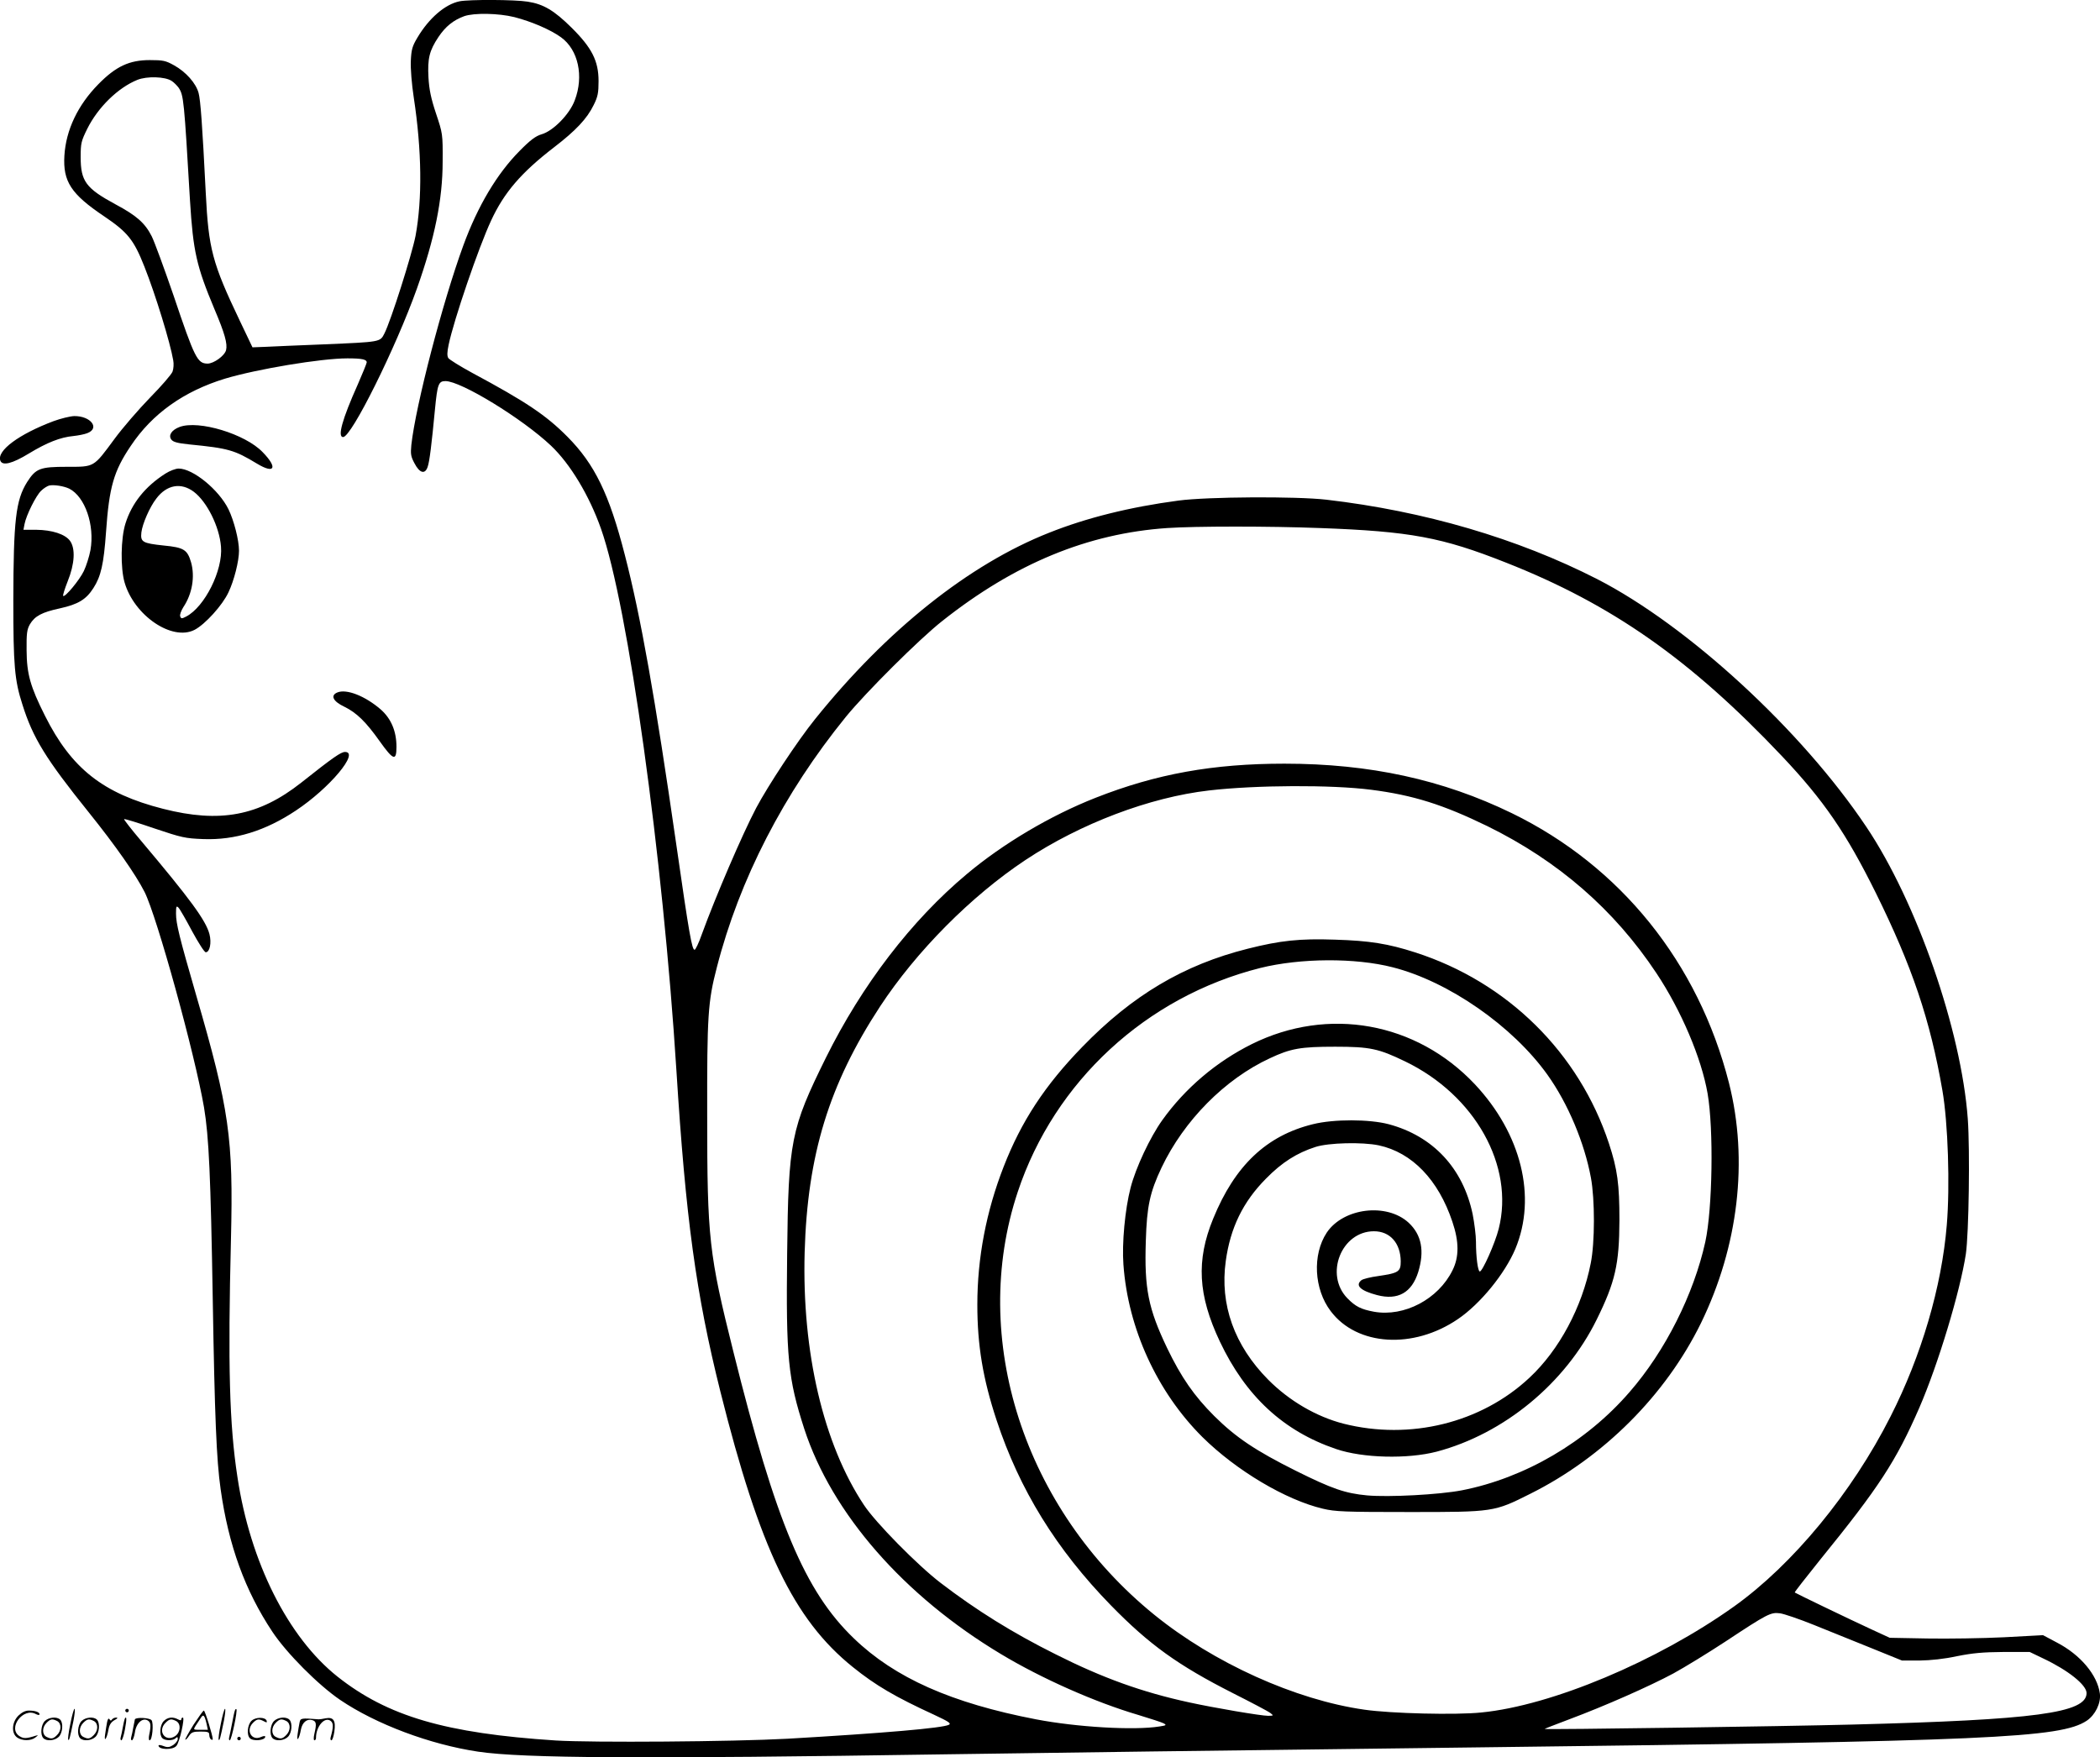 <svg version="1.0" xmlns="http://www.w3.org/2000/svg"
  viewBox="0 0 1200.283 1004.618"
 preserveAspectRatio="xMidYMid meet">
<g transform="translate(-0.393,1004.853) scale(0.1,-0.1)"
fill="#000000" stroke="none">
<path d="M2630 10041 c-82 -17 -174 -96 -240 -207 -30 -50 -35 -69 -38 -134
-2 -43 5 -132 17 -210 46 -302 49 -579 10 -790 -21 -107 -141 -486 -178 -558
-25 -49 -19 -48 -346 -62 -137 -5 -285 -12 -329 -14 l-79 -3 -73 153 c-157
329 -178 410 -194 729 -20 397 -30 530 -41 572 -15 56 -73 121 -140 158 -48
27 -63 30 -139 30 -117 0 -194 -36 -294 -138 -117 -119 -185 -261 -194 -408
-9 -148 38 -220 227 -347 135 -91 170 -135 230 -287 64 -161 148 -436 165
-536 4 -20 2 -49 -4 -65 -6 -16 -64 -83 -129 -149 -64 -66 -156 -172 -203
-236 -121 -164 -113 -159 -272 -159 -153 0 -177 -9 -227 -87 -65 -104 -78
-217 -79 -678 0 -369 7 -455 52 -594 60 -191 133 -310 379 -616 155 -193 268
-355 319 -455 71 -141 287 -924 340 -1232 28 -168 38 -389 50 -1103 11 -659
21 -913 45 -1080 45 -320 139 -579 296 -815 81 -122 262 -304 387 -389 205
-139 514 -255 789 -296 255 -38 938 -42 2678 -15 617 9 1486 21 3070 40 2898
35 3296 53 3446 152 49 33 82 101 75 155 -14 106 -111 222 -246 292 l-79 42
-223 -12 c-123 -6 -320 -9 -438 -7 l-215 4 -100 46 c-128 59 -439 209 -443
213 -2 2 64 86 145 187 337 415 434 564 567 869 108 249 233 664 266 879 17
118 24 593 11 773 -37 506 -292 1240 -580 1669 -371 554 -1020 1150 -1538
1416 -456 233 -989 389 -1548 454 -174 20 -679 17 -845 -5 -279 -37 -527 -99
-740 -184 -458 -181 -929 -557 -1338 -1066 -100 -124 -268 -379 -336 -507 -80
-152 -233 -509 -311 -723 -17 -49 -36 -88 -41 -88 -15 0 -31 88 -104 597 -123
852 -203 1305 -295 1661 -89 347 -172 518 -328 675 -123 124 -237 200 -546
366 -68 37 -129 75 -135 84 -7 12 -7 33 2 75 29 141 172 559 243 711 74 160
172 274 359 418 125 96 189 164 227 242 24 48 28 70 28 137 0 115 -38 190
-154 305 -99 98 -160 135 -251 149 -72 12 -335 13 -390 2z m313 -90 c101 -26
211 -74 268 -116 98 -71 131 -222 78 -360 -29 -79 -123 -175 -189 -194 -34
-10 -64 -32 -126 -95 -129 -130 -239 -314 -322 -541 -118 -322 -272 -913 -297
-1140 -5 -52 -3 -66 18 -105 29 -56 60 -65 75 -21 11 30 23 130 42 329 14 144
20 162 60 162 89 0 439 -214 603 -369 110 -104 219 -285 286 -475 155 -438
354 -1872 431 -3096 53 -844 112 -1279 251 -1835 225 -899 419 -1304 757
-1576 130 -105 243 -171 467 -274 79 -37 97 -48 83 -56 -35 -19 -371 -48 -923
-80 -313 -17 -1115 -23 -1325 -10 -629 41 -960 138 -1247 365 -283 225 -499
654 -572 1141 -46 299 -55 637 -37 1360 14 578 -9 741 -199 1395 -97 335 -115
409 -115 466 0 42 2 46 14 34 8 -8 43 -69 78 -135 36 -66 70 -120 78 -120 23
0 34 54 21 104 -21 79 -111 201 -389 531 -57 67 -101 124 -99 126 2 3 80 -21
173 -53 158 -53 176 -57 279 -61 182 -7 356 47 530 163 193 128 366 335 281
335 -23 0 -67 -30 -251 -176 -241 -190 -464 -232 -789 -149 -342 87 -524 230
-675 532 -84 167 -104 239 -105 373 -1 98 2 120 19 150 28 47 69 69 172 91
103 23 149 50 191 116 43 67 59 137 72 320 18 258 44 348 141 492 123 185 304
313 539 385 184 55 549 116 700 116 83 0 110 -6 110 -23 0 -5 -23 -62 -51
-126 -90 -201 -117 -301 -84 -301 48 0 301 510 422 849 102 288 147 509 147
726 1 159 0 161 -38 275 -29 87 -39 137 -43 205 -6 109 5 154 57 232 41 61 85
96 147 119 57 20 197 17 286 -5z m-1958 -365 c14 -9 31 -27 40 -39 29 -44 31
-69 65 -647 18 -289 37 -373 139 -617 60 -141 76 -200 67 -236 -8 -32 -70 -77
-106 -77 -58 1 -73 30 -194 389 -53 154 -109 307 -125 339 -38 75 -86 118
-206 182 -170 92 -200 132 -200 271 0 79 3 91 38 162 61 122 175 234 286 279
55 22 158 19 196 -6z m-585 -2331 c90 -46 146 -208 121 -351 -7 -37 -24 -91
-38 -120 -25 -52 -108 -152 -118 -142 -3 3 9 41 26 84 40 99 45 187 13 231
-28 38 -102 62 -193 63 l-73 0 6 32 c10 52 66 164 95 191 14 14 35 27 46 30
27 6 84 -3 115 -18z m7148 -225 c518 -19 698 -53 1062 -197 607 -239 1057
-555 1579 -1107 239 -253 367 -440 536 -781 208 -421 311 -726 381 -1130 32
-184 44 -545 25 -770 -29 -352 -145 -747 -322 -1095 -220 -435 -558 -845 -894
-1085 -439 -313 -1043 -567 -1445 -606 -145 -15 -515 -6 -667 16 -395 56 -862
267 -1202 543 -744 604 -1059 1579 -780 2417 210 632 735 1116 1386 1280 229
57 543 59 757 4 319 -81 686 -336 885 -615 117 -164 211 -388 248 -588 23
-124 23 -370 -1 -489 -49 -250 -180 -496 -351 -655 -276 -258 -682 -358 -1062
-262 -155 40 -310 130 -431 252 -193 195 -277 429 -242 678 26 189 98 338 230
471 91 93 177 147 283 181 74 24 267 29 362 9 190 -41 340 -197 420 -436 39
-115 39 -202 1 -278 -81 -165 -276 -268 -449 -237 -75 14 -106 30 -152 77
-132 136 -34 383 152 383 92 0 152 -68 153 -172 0 -59 -12 -67 -128 -84 -45
-6 -89 -17 -97 -24 -37 -30 -5 -60 90 -85 119 -31 198 14 235 132 37 121 19
213 -55 282 -125 115 -373 85 -468 -57 -83 -126 -73 -323 23 -449 150 -199
472 -219 727 -45 128 87 268 259 328 401 124 297 34 659 -232 942 -335 355
-838 445 -1274 229 -203 -101 -381 -252 -512 -435 -70 -98 -152 -273 -181
-386 -32 -124 -50 -317 -41 -439 26 -366 193 -729 451 -986 194 -192 477 -360
689 -410 71 -17 125 -19 495 -19 481 0 483 0 690 104 419 209 774 564 976 976
214 439 272 931 160 1373 -175 687 -619 1239 -1241 1542 -395 192 -812 283
-1300 283 -407 0 -731 -58 -1079 -195 -257 -101 -529 -262 -736 -436 -317
-265 -600 -635 -806 -1051 -200 -405 -214 -474 -221 -1119 -7 -596 5 -714 98
-1002 158 -484 569 -954 1124 -1287 231 -139 537 -275 785 -348 69 -21 134
-42 145 -48 18 -10 15 -12 -25 -18 -143 -23 -471 -4 -705 41 -483 93 -807 237
-1041 463 -280 269 -446 665 -688 1637 -140 560 -150 649 -150 1350 -1 574 4
652 55 848 129 503 383 996 737 1432 114 140 421 446 552 549 414 328 831 500
1285 531 163 11 585 11 873 0z m292 -1496 c242 -31 412 -85 665 -208 405 -199
725 -477 966 -840 143 -215 258 -487 293 -689 35 -203 28 -658 -13 -847 -66
-300 -229 -625 -433 -859 -247 -286 -600 -492 -959 -562 -130 -25 -418 -40
-541 -29 -126 12 -199 37 -408 141 -230 115 -342 190 -466 313 -115 115 -188
220 -269 388 -108 226 -131 340 -122 613 6 198 23 277 90 419 128 269 362 506
619 625 119 56 176 66 373 66 200 0 249 -11 400 -84 400 -193 626 -598 535
-957 -21 -83 -93 -244 -108 -244 -11 0 -22 82 -22 170 0 36 -9 107 -19 158
-55 262 -226 446 -480 514 -110 29 -313 30 -433 0 -265 -65 -446 -236 -570
-540 -98 -239 -87 -437 38 -702 148 -313 364 -513 665 -615 152 -52 408 -58
574 -15 385 102 735 390 915 755 106 215 129 316 130 567 0 207 -11 291 -60
440 -171 518 -579 922 -1107 1092 -155 50 -261 67 -459 73 -202 7 -313 -5
-499 -52 -366 -92 -659 -266 -945 -561 -214 -220 -349 -426 -450 -686 -99
-254 -150 -520 -150 -788 0 -232 32 -424 110 -660 131 -397 341 -738 654
-1059 220 -225 383 -342 696 -501 107 -54 204 -105 215 -114 19 -15 19 -15
-12 -16 -41 0 -307 45 -453 77 -267 58 -493 139 -761 274 -247 123 -454 252
-659 409 -132 101 -373 346 -438 445 -232 349 -355 874 -339 1445 16 557 139
959 431 1405 207 315 520 631 832 838 314 208 709 358 1049 397 268 31 700 33
925 4z m2533 -4775 c84 -34 231 -93 327 -132 l175 -71 100 0 c65 1 141 9 215
25 91 18 147 23 265 24 l150 0 77 -37 c144 -68 248 -152 248 -198 0 -114 -293
-153 -1340 -180 -385 -10 -1752 -30 -1757 -25 -2 1 61 25 140 55 206 77 461
190 595 262 64 35 198 117 297 182 242 160 260 169 313 162 23 -3 111 -33 195
-67z M1031 7608 c-46 -17 -66 -48 -48 -72 10 -14 35 -21 103 -28 224 -22 258
-32 387 -110 101 -61 120 -24 32 66 -100 104 -365 184 -474 144z M949 7341
c-116 -74 -192 -170 -228 -285 -27 -86 -29 -254 -5 -337 55 -190 272 -337 400
-271 60 31 160 141 194 215 32 67 60 178 60 237 0 61 -29 173 -60 237 -55 112
-203 233 -285 233 -17 0 -51 -13 -76 -29z m163 -104 c75 -57 146 -199 155
-313 12 -135 -93 -345 -199 -400 -25 -13 -29 -13 -34 1 -4 8 5 32 18 53 51 76
67 175 44 256 -21 72 -41 85 -156 96 -122 13 -134 20 -128 75 6 49 47 144 85
193 60 80 142 94 215 39z M1932 6090 c-41 -17 -25 -51 41 -82 69 -34 122 -85
202 -198 77 -108 95 -114 95 -31 0 89 -30 161 -90 214 -89 77 -196 119 -248
97z M310 7641 c-197 -74 -326 -169 -304 -226 12 -31 68 -17 163 41 104 63 180
93 255 100 28 3 63 10 78 16 75 28 21 99 -74 98 -24 -1 -77 -14 -118 -29z
M406 194 c-10 -47 -15 -88 -12 -91 5 -6 9 7 30 110 7 37 10 67 6 67 -4 0 -15
-39 -24 -86z M720 270 c0 -5 5 -10 10 -10 6 0 10 5 10 10 0 6 -4 10 -10 10 -5
0 -10 -4 -10 -10z M1266 194 c-10 -47 -15 -88 -12 -91 5 -6 9 7 30 110 7 37
10 67 6 67 -4 0 -15 -39 -24 -86z M1346 269 c-3 -8 -10 -41 -16 -74 -6 -33
-14 -68 -16 -77 -3 -10 -1 -18 3 -18 10 0 46 171 38 178 -2 3 -7 -1 -9 -9z
M109 241 c-38 -38 -41 -101 -7 -125 29 -20 79 -20 104 0 18 14 18 15 1 10 -53
-17 -69 -17 -92 -2 -69 45 21 166 94 126 12 -6 21 -7 21 -1 0 12 -25 21 -62
21 -19 0 -39 -10 -59 -29z M1110 189 c-28 -45 -49 -83 -47 -85 2 -3 12 7 21
21 14 21 24 25 66 25 43 0 50 -3 50 -19 0 -11 5 -23 10 -26 6 -3 10 -3 10 1 0
20 -44 164 -51 164 -4 0 -30 -37 -59 -81z m75 4 l7 -33 -42 0 c-42 0 -42 0
-28 23 8 12 21 32 29 44 15 25 22 18 34 -34z M260 210 c-22 -22 -27 -79 -8
-98 19 -19 66 -14 88 8 22 22 27 79 8 98 -19 19 -66 14 -88 -8z m71 0 c25 -14
25 -54 -1 -80 -23 -23 -33 -24 -61 -10 -25 14 -25 54 1 80 23 23 33 24 61 10z
M470 210 c-22 -22 -27 -79 -8 -98 19 -19 66 -14 88 8 22 22 27 79 8 98 -19 19
-66 14 -88 -8z m71 0 c25 -14 25 -54 -1 -80 -23 -23 -33 -24 -61 -10 -25 14
-25 54 1 80 23 23 33 24 61 10z M616 204 c-3 -16 -8 -47 -11 -69 -8 -51 10
-26 19 27 5 27 15 42 34 53 18 10 22 14 10 15 -9 0 -20 -5 -24 -11 -5 -8 -9
-8 -14 1 -5 8 -10 3 -14 -16z M717 223 c-2 -4 -7 -26 -11 -48 -4 -22 -9 -48
-12 -57 -3 -10 -1 -18 4 -18 4 0 14 28 20 62 11 58 10 81 -1 61z M775 220 c-1
-3 -5 -23 -9 -45 -4 -22 -9 -48 -12 -57 -3 -10 -1 -18 4 -18 5 0 13 20 17 45
7 53 44 87 74 68 17 -11 19 -28 8 -80 -4 -18 -3 -33 2 -33 16 0 24 99 11 115
-12 14 -87 18 -95 5z M940 210 c-22 -22 -27 -79 -8 -98 15 -15 61 -15 76 0 9
9 12 8 12 -5 0 -9 -12 -24 -26 -34 -21 -13 -32 -15 -55 -6 -16 6 -29 8 -29 3
0 -24 81 -27 102 -2 18 19 50 162 37 162 -5 0 -9 -5 -9 -10 0 -7 -6 -7 -19 0
-30 16 -59 12 -81 -10z m71 0 c29 -16 25 -65 -6 -86 -56 -37 -103 28 -55 76
23 23 33 24 61 10z M1441 211 c-23 -23 -28 -80 -9 -99 19 -19 88 -13 88 9 0 5
-11 4 -24 -2 -54 -25 -89 38 -46 81 23 23 33 24 62 9 16 -9 19 -8 16 3 -8 22
-64 22 -87 -1z M1570 210 c-22 -22 -27 -79 -8 -98 19 -19 66 -14 88 8 22 22
27 79 8 98 -19 19 -66 14 -88 -8z m71 0 c25 -14 25 -54 -1 -80 -23 -23 -33
-24 -61 -10 -25 14 -25 54 1 80 23 23 33 24 61 10z M1716 201 c-3 -14 -8 -44
-11 -66 -8 -51 10 -26 19 27 8 41 35 63 66 53 22 -7 24 -21 11 -77 -5 -22 -5
-38 0 -38 5 0 9 6 9 13 0 68 51 125 85 97 15 -13 15 -35 -1 -92 -3 -10 -1 -18
4 -18 6 0 13 23 17 50 9 63 -5 84 -49 76 -17 -4 -35 -6 -41 -6 -101 8 -104 7
-109 -19z M1360 110 c0 -5 5 -10 10 -10 6 0 10 5 10 10 0 6 -4 10 -10 10 -5 0
-10 -4 -10 -10z"/>
</g>
</svg>

